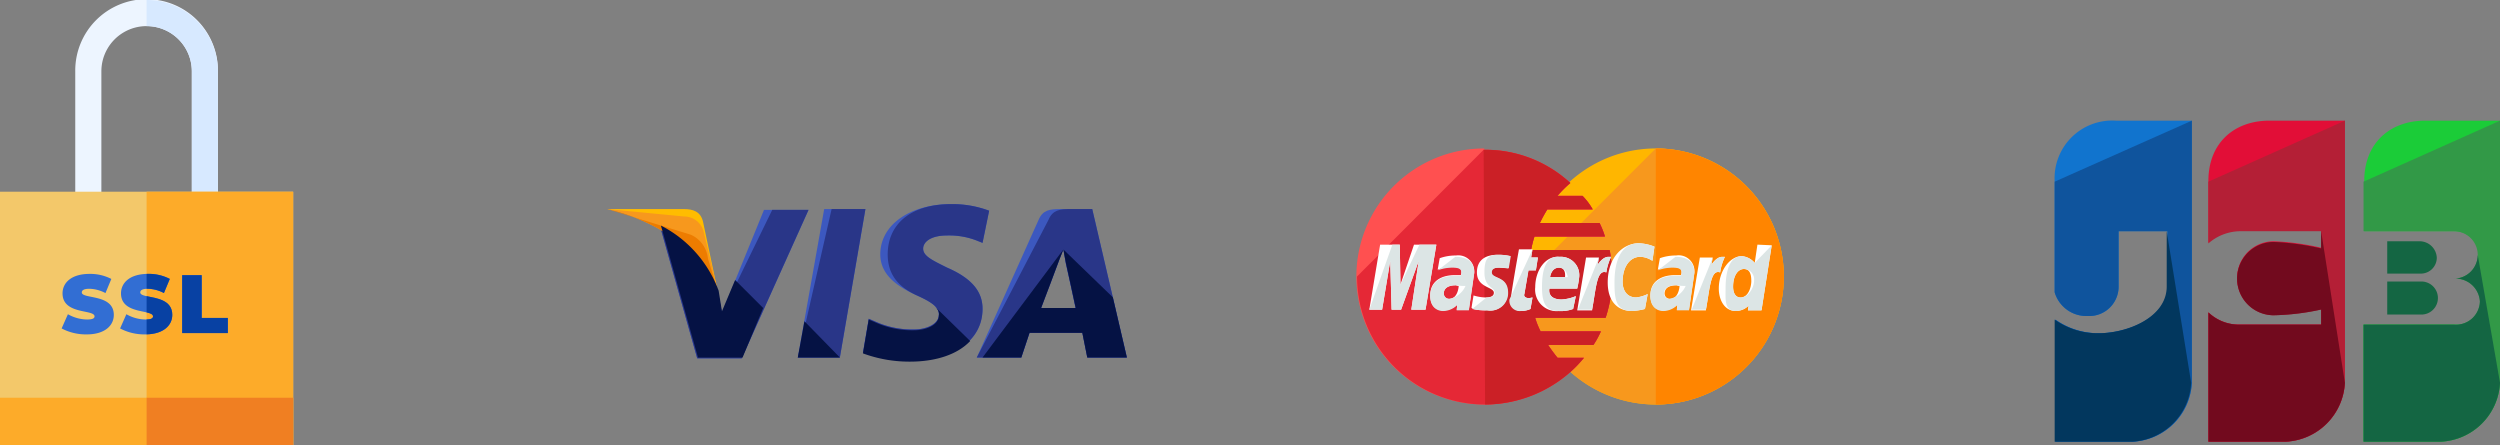 <svg xmlns="http://www.w3.org/2000/svg" width="269.455" height="48" viewBox="0 0 269.455 48"><rect x="0" y="0" width="269.455" height="48" fill="#808080" stroke="none"/><g id="Grupo_16723" data-name="Grupo 16723" transform="translate(-823.272 -15.2)"><g id="Grupo_16674" data-name="Grupo 16674" transform="translate(812.728 17.689)"><path id="Trazado_56336" data-name="Trazado 56336" d="M96.533,36.044l2.844-16h4.444l-2.756,16Z" fill="#3c58bf"></path><path id="Trazado_56337" data-name="Trazado 56337" d="M96.533,36.044l3.644-16h3.644l-2.756,16Z" fill="#293688"></path><path id="Trazado_56338" data-name="Trazado 56338" d="M117.156,20.222a11.291,11.291,0,0,0-4.089-.711c-4.445,0-7.645,2.222-7.645,5.422,0,2.4,2.222,3.645,4,4.445s2.311,1.333,2.311,2.044c0,1.067-1.422,1.6-2.666,1.6a9.651,9.651,0,0,1-4.267-.889l-.622-.266-.622,3.644a14.4,14.4,0,0,0,5.066.889c4.711,0,7.822-2.222,7.822-5.6,0-1.867-1.155-3.289-3.822-4.444-1.6-.8-2.578-1.245-2.578-2.045,0-.711.8-1.422,2.578-1.422a8.164,8.164,0,0,1,3.378.622l.444.178.712-3.467Z" fill="#3c58bf"></path><path id="Trazado_56339" data-name="Trazado 56339" d="M117.156,20.222a11.291,11.291,0,0,0-4.089-.711c-4.445,0-6.845,2.222-6.845,5.422,0,2.4,1.422,3.645,3.2,4.445s2.311,1.333,2.311,2.044c0,1.067-1.422,1.6-2.666,1.6a9.651,9.651,0,0,1-4.267-.889l-.622-.266-.622,3.644a14.4,14.4,0,0,0,5.066.889c4.711,0,7.822-2.222,7.822-5.6,0-1.867-1.155-3.289-3.822-4.444-1.6-.8-2.578-1.245-2.578-2.045,0-.711.8-1.422,2.578-1.422a8.164,8.164,0,0,1,3.378.622l.444.178.712-3.467Z" fill="#293688"></path><path id="Trazado_56340" data-name="Trazado 56340" d="M124.8,20.044c-1.067,0-1.867.089-2.311,1.156l-6.667,14.844h4.8l.889-2.666H127.2l.533,2.666H132l-3.733-16Zm-2.044,10.667c.266-.8,1.777-4.711,1.777-4.711s.356-.978.623-1.6l.266,1.511s.889,4,1.067,4.889h-3.733Z" fill="#3c58bf"></path><path id="Trazado_56341" data-name="Trazado 56341" d="M125.867,20.044c-1.067,0-1.867.089-2.311,1.156l-7.734,14.844h4.8l.889-2.666H127.2l.533,2.666H132l-3.733-16Zm-3.111,10.667c.355-.889,1.777-4.711,1.777-4.711s.356-.978.623-1.6l.266,1.511s.889,4,1.067,4.889h-3.733Z" fill="#293688"></path><path id="Trazado_56342" data-name="Trazado 56342" d="M88.356,31.244l-.445-2.311a12.888,12.888,0,0,0-6.222-7.022l4,14.222h4.8l7.2-16h-4.8Z" fill="#3c58bf"></path><path id="Trazado_56343" data-name="Trazado 56343" d="M88.356,31.244l-.445-2.311a12.888,12.888,0,0,0-6.222-7.022l4,14.222h4.8l7.2-16H93.778Z" fill="#293688"></path><path id="Trazado_56344" data-name="Trazado 56344" d="M76,20.044l.8.178c5.689,1.334,9.6,4.711,11.111,8.711l-1.6-7.555c-.267-1.067-1.067-1.334-2.044-1.334Z" fill="#ffbc00"></path><path id="Trazado_56345" data-name="Trazado 56345" d="M76,20.044h0c5.689,1.334,10.4,4.8,11.911,8.8L86.4,22.533a2.171,2.171,0,0,0-2.133-1.689Z" fill="#f7981d"></path><path id="Trazado_56346" data-name="Trazado 56346" d="M76,20.044h0c5.689,1.334,10.4,4.8,11.911,8.8l-1.067-3.466A3.133,3.133,0,0,0,84.978,22.8Z" fill="#ed7c00"></path><g id="Grupo_16673" data-name="Grupo 16673"><path id="Trazado_56347" data-name="Trazado 56347" d="M92.8,30.711l-3.022-3.022-1.422,3.378L88,28.844a12.888,12.888,0,0,0-6.222-7.022l4,14.222h4.8Z" fill="#051244"></path><path id="Trazado_56348" data-name="Trazado 56348" d="M101.067,36.044l-3.822-3.911-.711,3.911Z" fill="#051244"></path><path id="Trazado_56349" data-name="Trazado 56349" d="M111.289,30.533h0c.355.356.533.623.444.978,0,1.067-1.422,1.6-2.666,1.6a9.665,9.665,0,0,1-4.267-.889l-.622-.266-.622,3.644a14.417,14.417,0,0,0,5.066.889c2.845,0,5.156-.8,6.489-2.222Z" fill="#051244"></path><path id="Trazado_56350" data-name="Trazado 56350" d="M116.444,36.044h4.178l.889-2.666H127.2l.533,2.666H132l-1.511-6.488L125.156,24.4l.266,1.422s.889,4,1.067,4.889h-3.733c.355-.889,1.777-4.711,1.777-4.711s.356-.978.623-1.6" fill="#051244"></path></g></g><g id="Grupo_16722" data-name="Grupo 16722" transform="translate(0 6.303)"><g id="Grupo_16676" data-name="Grupo 16676" transform="translate(812.728 11.2)"><path id="Trazado_56351" data-name="Trazado 56351" d="M238.581,10.7A6.215,6.215,0,0,0,232,17.277V29.2a3.561,3.561,0,0,0,3.561,2.555,3.164,3.164,0,0,0,3.329-3.1V22.619h5.265v5.962c0,3.329-4.258,5.032-7.355,5.032a7.969,7.969,0,0,1-4.723-1.471V45.3h8.362a6.7,6.7,0,0,0,6.348-6.348V10.7Z" fill="#1174ce"></path><path id="Trazado_56352" data-name="Trazado 56352" d="M232,17.277V29.2a3.561,3.561,0,0,0,3.561,2.555,3.164,3.164,0,0,0,3.329-3.1V22.619h5.265v5.962c0,3.329-4.258,5.032-7.355,5.032a7.969,7.969,0,0,1-4.723-1.471V45.3h8.362a6.7,6.7,0,0,0,6.348-6.348V10.7" fill="#0f549d"></path><path id="Trazado_56353" data-name="Trazado 56353" d="M244.077,22.619v5.962c0,3.329-4.258,5.032-7.354,5.032A7.969,7.969,0,0,1,232,32.142V45.3h8.361a6.7,6.7,0,0,0,6.349-6.348" fill="#02375e"></path><path id="Trazado_56354" data-name="Trazado 56354" d="M267.845,31.6h3.639a1.781,1.781,0,1,0,0-3.561h-3.639Z" fill="#146643"></path><path id="Trazado_56355" data-name="Trazado 56355" d="M271.948,10.7c-3.793,0-6.58,2.4-6.58,6.5v5.419h9.755a2.555,2.555,0,0,1,0,5.11,2.624,2.624,0,0,1,2.787,2.477,2.578,2.578,0,0,1-2.787,2.478H265.29V45.3h8.362A6.7,6.7,0,0,0,280,38.955V10.7Z" fill="#1bcc38"></path><path id="Trazado_56356" data-name="Trazado 56356" d="M265.29,17.277v5.342h9.755a2.555,2.555,0,0,1,0,5.11,2.623,2.623,0,0,1,2.787,2.477,2.577,2.577,0,0,1-2.787,2.478H265.29V45.3h8.362A6.7,6.7,0,0,0,280,38.955V10.7" fill="#329947"></path><g id="Grupo_16675" data-name="Grupo 16675"><path id="Trazado_56357" data-name="Trazado 56357" d="M277.6,25.174a2.577,2.577,0,0,1-2.555,2.555,2.623,2.623,0,0,1,2.787,2.477,2.577,2.577,0,0,1-2.787,2.478H265.29V45.3h8.362A6.7,6.7,0,0,0,280,38.955" fill="#146643"></path><path id="Trazado_56358" data-name="Trazado 56358" d="M273.187,25.484a1.856,1.856,0,0,0-1.781-1.781h-3.561v3.484h3.639A1.718,1.718,0,0,0,273.187,25.484Z" fill="#146643"></path></g><path id="Trazado_56359" data-name="Trazado 56359" d="M255.148,10.7c-3.793,0-6.58,2.4-6.58,6.5v6.658a5.279,5.279,0,0,1,3.329-1.316h8.826V24.4a27.516,27.516,0,0,0-5.11-.7,3.949,3.949,0,0,0,0,7.9,26.087,26.087,0,0,0,5.11-.619v1.7H251.9a4.748,4.748,0,0,1-3.329-1.316V45.3h8.361a6.7,6.7,0,0,0,6.348-6.348V10.7Z" fill="#e20e37"></path><path id="Trazado_56360" data-name="Trazado 56360" d="M248.568,17.277v6.658a5.279,5.279,0,0,1,3.329-1.316h8.826v1.858a27.582,27.582,0,0,0-5.11-.7,3.948,3.948,0,1,0,0,7.9,26.009,26.009,0,0,0,5.11-.619v1.626H251.9a4.748,4.748,0,0,1-3.329-1.316V45.3h8.361a6.7,6.7,0,0,0,6.348-6.348V10.7" fill="#b41f36"></path><path id="Trazado_56361" data-name="Trazado 56361" d="M260.723,22.619v1.858a27.582,27.582,0,0,0-5.11-.7,3.948,3.948,0,1,0,0,7.9,26.009,26.009,0,0,0,5.11-.619v1.626H251.9a4.748,4.748,0,0,1-3.329-1.316V45.3h8.361a6.7,6.7,0,0,0,6.348-6.348" fill="#720a1e"></path></g></g><g id="Grupo_16679" data-name="Grupo 16679" transform="translate(812.728 17)"><path id="Trazado_56362" data-name="Trazado 56362" d="M202.81,28a13.8,13.8,0,1,1-27.6,0h0a13.8,13.8,0,1,1,27.6,0Z" fill="#ffb600"></path><path id="Trazado_56363" data-name="Trazado 56363" d="M189.01,14.2A13.836,13.836,0,0,1,202.81,28h0a13.8,13.8,0,1,1-27.6,0" fill="#f7981d"></path><path id="Trazado_56364" data-name="Trazado 56364" d="M189.01,14.2A13.836,13.836,0,0,1,202.81,28h0a13.789,13.789,0,0,1-13.8,13.8" fill="#ff8500"></path><path id="Trazado_56365" data-name="Trazado 56365" d="M170.463,14.2a13.8,13.8,0,0,0,.147,27.6,13.961,13.961,0,0,0,9.273-3.578h0a13.118,13.118,0,0,0,1.387-1.46h-2.848a16.845,16.845,0,0,1-1.022-1.387h4.892a9.408,9.408,0,0,0,.8-1.461h-6.5a8.7,8.7,0,0,1-.584-1.46h7.593a14.5,14.5,0,0,0,.731-4.381,18.868,18.868,0,0,0-.293-2.921h-8.469a10.673,10.673,0,0,1,.365-1.46h7.593a8.7,8.7,0,0,0-.584-1.46h-6.425a14.6,14.6,0,0,1,.8-1.461h4.892a6.942,6.942,0,0,0-1.1-1.46h-2.7a12.368,12.368,0,0,1,1.388-1.387,13.474,13.474,0,0,0-9.273-3.578C170.537,14.2,170.537,14.2,170.463,14.2Z" fill="#ff5050"></path><path id="Trazado_56366" data-name="Trazado 56366" d="M156.81,28a13.788,13.788,0,0,0,13.8,13.8,13.961,13.961,0,0,0,9.273-3.578h0a13.118,13.118,0,0,0,1.387-1.46h-2.848a16.845,16.845,0,0,1-1.022-1.387h4.892a9.408,9.408,0,0,0,.8-1.461h-6.5a8.7,8.7,0,0,1-.584-1.46h7.593a14.5,14.5,0,0,0,.731-4.381,18.868,18.868,0,0,0-.293-2.921h-8.469a10.673,10.673,0,0,1,.365-1.46h7.593a8.7,8.7,0,0,0-.584-1.46h-6.425a14.6,14.6,0,0,1,.8-1.461h4.892a6.942,6.942,0,0,0-1.1-1.46h-2.7a12.368,12.368,0,0,1,1.388-1.387,13.474,13.474,0,0,0-9.273-3.578h-.074" fill="#e52836"></path><path id="Trazado_56367" data-name="Trazado 56367" d="M170.61,41.8a13.961,13.961,0,0,0,9.273-3.578h0a13.118,13.118,0,0,0,1.387-1.46h-2.848a16.845,16.845,0,0,1-1.022-1.387h4.892a9.408,9.408,0,0,0,.8-1.461h-6.5a8.7,8.7,0,0,1-.584-1.46h7.593a14.5,14.5,0,0,0,.731-4.381,18.868,18.868,0,0,0-.293-2.921h-8.469a10.673,10.673,0,0,1,.365-1.46h7.593a8.7,8.7,0,0,0-.584-1.46h-6.425a14.6,14.6,0,0,1,.8-1.461h4.892a6.942,6.942,0,0,0-1.1-1.46h-2.7a12.368,12.368,0,0,1,1.388-1.387,13.474,13.474,0,0,0-9.273-3.578h-.074" fill="#cb2026"></path><g id="Grupo_16677" data-name="Grupo 16677"><path id="Trazado_56368" data-name="Trazado 56368" d="M175.5,31.5l.219-1.242a3.162,3.162,0,0,1-.365.073c-.512,0-.585-.292-.512-.438l.439-2.555h.8l.219-1.387h-.73l.146-.877H174.26s-.876,4.819-.876,5.4a1.1,1.1,0,0,0,1.168,1.241A2.246,2.246,0,0,0,175.5,31.5Z" fill="#fff"></path><path id="Trazado_56369" data-name="Trazado 56369" d="M176.013,29.168a2.322,2.322,0,0,0,2.555,2.556A3.8,3.8,0,0,0,180.1,31.5l.292-1.388a4.375,4.375,0,0,1-1.534.366c-1.606,0-1.314-1.169-1.314-1.169h2.994A9.465,9.465,0,0,0,180.759,28a1.978,1.978,0,0,0-2.118-2.117C177.108,25.736,176.013,27.343,176.013,29.168Zm2.555-2.117c.8,0,.657.949.657,1.022h-1.606C177.619,28,177.765,27.051,178.568,27.051Z" fill="#fff"></path><path id="Trazado_56370" data-name="Trazado 56370" d="M187.841,31.5l.292-1.607a3.588,3.588,0,0,1-1.241.365c-1.022,0-1.46-.8-1.46-1.679,0-1.752.876-2.7,1.9-2.7a2.438,2.438,0,0,1,1.314.438l.219-1.534a5.133,5.133,0,0,0-1.679-.365c-1.679,0-3.359,1.461-3.359,4.235,0,1.826.877,3.067,2.629,3.067A6.552,6.552,0,0,0,187.841,31.5Z" fill="#fff"></path><path id="Trazado_56371" data-name="Trazado 56371" d="M167.47,25.736a5.164,5.164,0,0,0-1.753.293L165.5,27.27a4.324,4.324,0,0,1,1.607-.292c.511,0,.949.073.949.511,0,.292-.073.365-.073.365h-.657c-1.241,0-2.629.511-2.629,2.19,0,1.315.876,1.607,1.388,1.607a2.193,2.193,0,0,0,1.533-.657l-.073.584h1.314l.584-4.016A1.731,1.731,0,0,0,167.47,25.736Zm.292,3.286c0,.219-.146,1.388-1.022,1.388a.571.571,0,0,1-.584-.585c0-.365.219-.876,1.314-.876A1.151,1.151,0,0,0,167.762,29.022Z" fill="#fff"></path><path id="Trazado_56372" data-name="Trazado 56372" d="M170.829,31.651a1.871,1.871,0,0,0,2.19-1.9c0-1.825-1.752-1.46-1.752-2.19,0-.365.292-.511.8-.511.219,0,1.022.073,1.022.073l.219-1.314a5.51,5.51,0,0,0-1.387-.147c-1.1,0-2.191.439-2.191,1.9,0,1.679,1.826,1.533,1.826,2.19,0,.438-.511.511-.876.511a4.776,4.776,0,0,1-1.315-.219l-.219,1.315C169.222,31.5,169.587,31.651,170.829,31.651Z" fill="#fff"></path><path id="Trazado_56373" data-name="Trazado 56373" d="M199.962,24.568l-.292,1.972a2.024,2.024,0,0,0-1.387-.73c-1.315,0-2.483,1.606-2.483,3.5,0,1.169.584,2.41,1.825,2.41a1.95,1.95,0,0,0,1.388-.584l-.073.511h1.46l1.1-7.01Zm-.657,3.87c0,.8-.365,1.825-1.168,1.825-.512,0-.8-.438-.8-1.168,0-1.168.511-1.9,1.169-1.9C199.013,27.2,199.3,27.562,199.3,28.438Z" fill="#fff"></path><path id="Trazado_56374" data-name="Trazado 56374" d="M159.511,31.578l.876-5.257.146,5.257h1.023l1.9-5.257-.8,5.257h1.533l1.168-7.01h-2.409l-1.46,4.308-.073-4.308h-2.118l-1.168,7.01Z" fill="#fff"></path><path id="Trazado_56375" data-name="Trazado 56375" d="M182.146,31.578c.438-2.41.511-4.381,1.533-4.016a5.73,5.73,0,0,1,.511-1.679H183.9c-.657,0-1.168.876-1.168.876l.146-.8h-1.387l-.949,5.695h1.606Z" fill="#fff"></path><path id="Trazado_56376" data-name="Trazado 56376" d="M191.2,25.736a5.155,5.155,0,0,0-1.752.293l-.219,1.241a4.315,4.315,0,0,1,1.606-.292c.511,0,.949.073.949.511,0,.292-.073.365-.073.365h-.657c-1.241,0-2.629.511-2.629,2.19,0,1.315.877,1.607,1.388,1.607a2.193,2.193,0,0,0,1.533-.657l-.073.584h1.314l.584-4.016A1.705,1.705,0,0,0,191.2,25.736Zm.365,3.286c0,.219-.146,1.388-1.022,1.388a.571.571,0,0,1-.584-.585c0-.365.219-.876,1.314-.876C191.492,29.022,191.492,29.022,191.565,29.022Z" fill="#fff"></path><path id="Trazado_56377" data-name="Trazado 56377" d="M194.413,31.578c.438-2.41.511-4.381,1.533-4.016a5.73,5.73,0,0,1,.511-1.679h-.292c-.657,0-1.168.876-1.168.876l.146-.8h-1.387l-.95,5.695h1.607Z" fill="#fff"></path></g><g id="Grupo_16678" data-name="Grupo 16678"><path id="Trazado_56378" data-name="Trazado 56378" d="M173.238,30.483a1.1,1.1,0,0,0,1.168,1.241,2.785,2.785,0,0,0,1.1-.219l.219-1.242a3.162,3.162,0,0,1-.365.073c-.512,0-.585-.292-.512-.438l.439-2.555h.8l.219-1.387h-.73l.146-.877" fill="#dce5e5"></path><path id="Trazado_56379" data-name="Trazado 56379" d="M176.743,29.168c0,2.045.657,2.556,1.825,2.556A3.8,3.8,0,0,0,180.1,31.5l.292-1.388a4.375,4.375,0,0,1-1.534.366c-1.606,0-1.314-1.169-1.314-1.169h2.994A9.465,9.465,0,0,0,180.759,28a1.978,1.978,0,0,0-2.118-2.117C177.108,25.736,176.743,27.343,176.743,29.168Zm1.825-2.117c.8,0,.949.949.949,1.022h-1.9C177.619,28,177.765,27.051,178.568,27.051Z" fill="#dce5e5"></path><path id="Trazado_56380" data-name="Trazado 56380" d="M187.841,31.5l.292-1.607a3.588,3.588,0,0,1-1.241.365c-1.022,0-1.46-.8-1.46-1.679,0-1.752.876-2.7,1.9-2.7a2.438,2.438,0,0,1,1.314.438l.219-1.534a5.133,5.133,0,0,0-1.679-.365c-1.679,0-2.628,1.461-2.628,4.235,0,1.826.146,3.067,1.9,3.067A6.552,6.552,0,0,0,187.841,31.5Z" fill="#dce5e5"></path><path id="Trazado_56381" data-name="Trazado 56381" d="M165.5,27.343a4.324,4.324,0,0,1,1.607-.292c.511,0,.949.073.949.511,0,.292-.073.365-.073.365h-.657c-1.241,0-2.629.511-2.629,2.19,0,1.315.876,1.607,1.388,1.607a2.193,2.193,0,0,0,1.533-.657l-.073.584h1.314l.584-4.016c0-1.679-1.46-1.752-2.044-1.752m1.1,3.139a2.391,2.391,0,0,1-1.752,1.388.571.571,0,0,1-.584-.585c0-.365.219-.876,1.314-.876A5.964,5.964,0,0,0,168.492,29.022Z" fill="#dce5e5"></path><path id="Trazado_56382" data-name="Trazado 56382" d="M169.222,31.5a6.183,6.183,0,0,0,1.68.146,1.871,1.871,0,0,0,2.19-1.9c0-1.825-1.752-1.46-1.752-2.19,0-.365.292-.511.8-.511.219,0,1.022.073,1.022.073l.219-1.314A5.51,5.51,0,0,0,172,25.663c-1.1,0-1.46.439-1.46,1.9,0,1.679,1.1,1.533,1.1,2.19,0,.438-.511.511-.876.511" fill="#dce5e5"></path><path id="Trazado_56383" data-name="Trazado 56383" d="M199.67,26.54a2.024,2.024,0,0,0-1.387-.73c-1.315,0-1.753,1.606-1.753,3.5,0,1.169-.146,2.41,1.1,2.41a1.95,1.95,0,0,0,1.388-.584l-.073.511h1.46l1.1-7.01m-1.9,3.8c0,.8-.657,1.825-1.46,1.825-.512,0-.8-.438-.8-1.168,0-1.168.511-1.9,1.169-1.9A1.116,1.116,0,0,1,199.6,28.438Z" fill="#dce5e5"></path><path id="Trazado_56384" data-name="Trazado 56384" d="M159.511,31.578l.876-5.257.146,5.257h1.023l1.9-5.257-.8,5.257h1.533l1.168-7.01h-1.825l-2.044,4.308-.073-4.308h-.8l-2.482,7.01Z" fill="#dce5e5"></path><path id="Trazado_56385" data-name="Trazado 56385" d="M180.613,31.578h1.533c.438-2.41.511-4.381,1.533-4.016a5.73,5.73,0,0,1,.511-1.679H183.9c-.657,0-1.168.876-1.168.876l.146-.8" fill="#dce5e5"></path><path id="Trazado_56386" data-name="Trazado 56386" d="M189.229,27.343a4.315,4.315,0,0,1,1.606-.292c.511,0,.949.073.949.511,0,.292-.073.365-.073.365h-.657c-1.241,0-2.629.511-2.629,2.19,0,1.315.877,1.607,1.388,1.607a2.193,2.193,0,0,0,1.533-.657l-.073.584h1.314l.584-4.016c0-1.679-1.46-1.752-2.044-1.752m1.1,3.139a2.391,2.391,0,0,1-1.752,1.388.571.571,0,0,1-.584-.585c0-.365.219-.876,1.314-.876A6.422,6.422,0,0,0,192.222,29.022Z" fill="#dce5e5"></path><path id="Trazado_56387" data-name="Trazado 56387" d="M192.879,31.578h1.534c.438-2.41.511-4.381,1.533-4.016a5.73,5.73,0,0,1,.511-1.679h-.292c-.657,0-1.168.876-1.168.876l.146-.8" fill="#dce5e5"></path></g></g><g id="Grupo_16688" data-name="Grupo 16688" transform="translate(812.728 11.2)"><path id="Trazado_56388" data-name="Trazado 56388" d="M34.033,26.07H31.218V11.689a4.873,4.873,0,1,0-9.747,0V26.07H18.656V11.689a7.689,7.689,0,1,1,15.377,0V26.07Z" fill="#edf5ff"></path><path id="Trazado_56389" data-name="Trazado 56389" d="M26.345,4V6.815a4.879,4.879,0,0,1,4.873,4.874V26.07h2.815V11.689A7.7,7.7,0,0,0,26.345,4Z" fill="#d7e9ff"></path><g id="Grupo_16680" data-name="Grupo 16680"><path id="Trazado_56390" data-name="Trazado 56390" d="M42.144,52h-31.6V24.663h31.6Z" fill="#f3c86a"></path></g><g id="Grupo_16681" data-name="Grupo 16681"><path id="Trazado_56391" data-name="Trazado 56391" d="M42.144,52h-31.6V46.868h31.6Z" fill="#fdab29"></path></g><g id="Grupo_16682" data-name="Grupo 16682"><rect id="Rect&#xE1;ngulo_3338" data-name="Rect&#xE1;ngulo 3338" width="15.8" height="27.337" transform="translate(26.345 24.663)" fill="#fdab29"></rect></g><g id="Grupo_16683" data-name="Grupo 16683"><rect id="Rect&#xE1;ngulo_3339" data-name="Rect&#xE1;ngulo 3339" width="15.8" height="5.132" transform="translate(26.345 46.868)" fill="#f07f22"></rect></g><g id="Grupo_16685" data-name="Grupo 16685"><g id="Grupo_16684" data-name="Grupo 16684"><path id="Trazado_56392" data-name="Trazado 56392" d="M17.186,39.4l.678-1.533a4.273,4.273,0,0,0,2.059.57c.6,0,.811-.124.811-.338,0-.785-3.45-.152-3.45-2.478,0-1.159.972-2.1,2.906-2.1a4.944,4.944,0,0,1,2.353.544l-.632,1.524a3.856,3.856,0,0,0-1.739-.464c-.615,0-.811.179-.811.393,0,.748,3.45.125,3.45,2.424,0,1.141-.972,2.1-2.906,2.1A5.6,5.6,0,0,1,17.186,39.4Z" fill="#326ed3"></path><path id="Trazado_56393" data-name="Trazado 56393" d="M23.488,39.4l.677-1.533a4.28,4.28,0,0,0,2.06.57c.6,0,.811-.124.811-.338,0-.785-3.45-.152-3.45-2.478,0-1.159.972-2.1,2.906-2.1a4.944,4.944,0,0,1,2.353.544l-.633,1.524a3.849,3.849,0,0,0-1.738-.464c-.615,0-.811.179-.811.393,0,.748,3.45.125,3.45,2.424,0,1.141-.972,2.1-2.906,2.1A5.6,5.6,0,0,1,23.488,39.4Z" fill="#326ed3"></path><path id="Trazado_56394" data-name="Trazado 56394" d="M30.182,33.66h2.1v4.608H35.1V39.9H30.182V33.66Z" fill="#326ed3"></path></g></g><g id="Grupo_16687" data-name="Grupo 16687"><g id="Grupo_16686" data-name="Grupo 16686"><path id="Trazado_56395" data-name="Trazado 56395" d="M30.182,33.66h2.1v4.608H35.1V39.9H30.182V33.66Z" fill="#0841a3"></path></g></g><path id="Trazado_56396" data-name="Trazado 56396" d="M26.474,35.121a3.849,3.849,0,0,1,1.738.464l.633-1.524a4.946,4.946,0,0,0-2.353-.544l-.147,0v1.6C26.386,35.123,26.429,35.121,26.474,35.121Z" fill="#0841a3"></path><path id="Trazado_56397" data-name="Trazado 56397" d="M27.036,38.1c0,.2-.186.32-.691.336v1.6c1.842-.045,2.768-.988,2.768-2.1,0-1.644-1.763-1.794-2.768-2.019V37.67C26.75,37.765,27.036,37.873,27.036,38.1Z" fill="#0841a3"></path></g></g></svg>